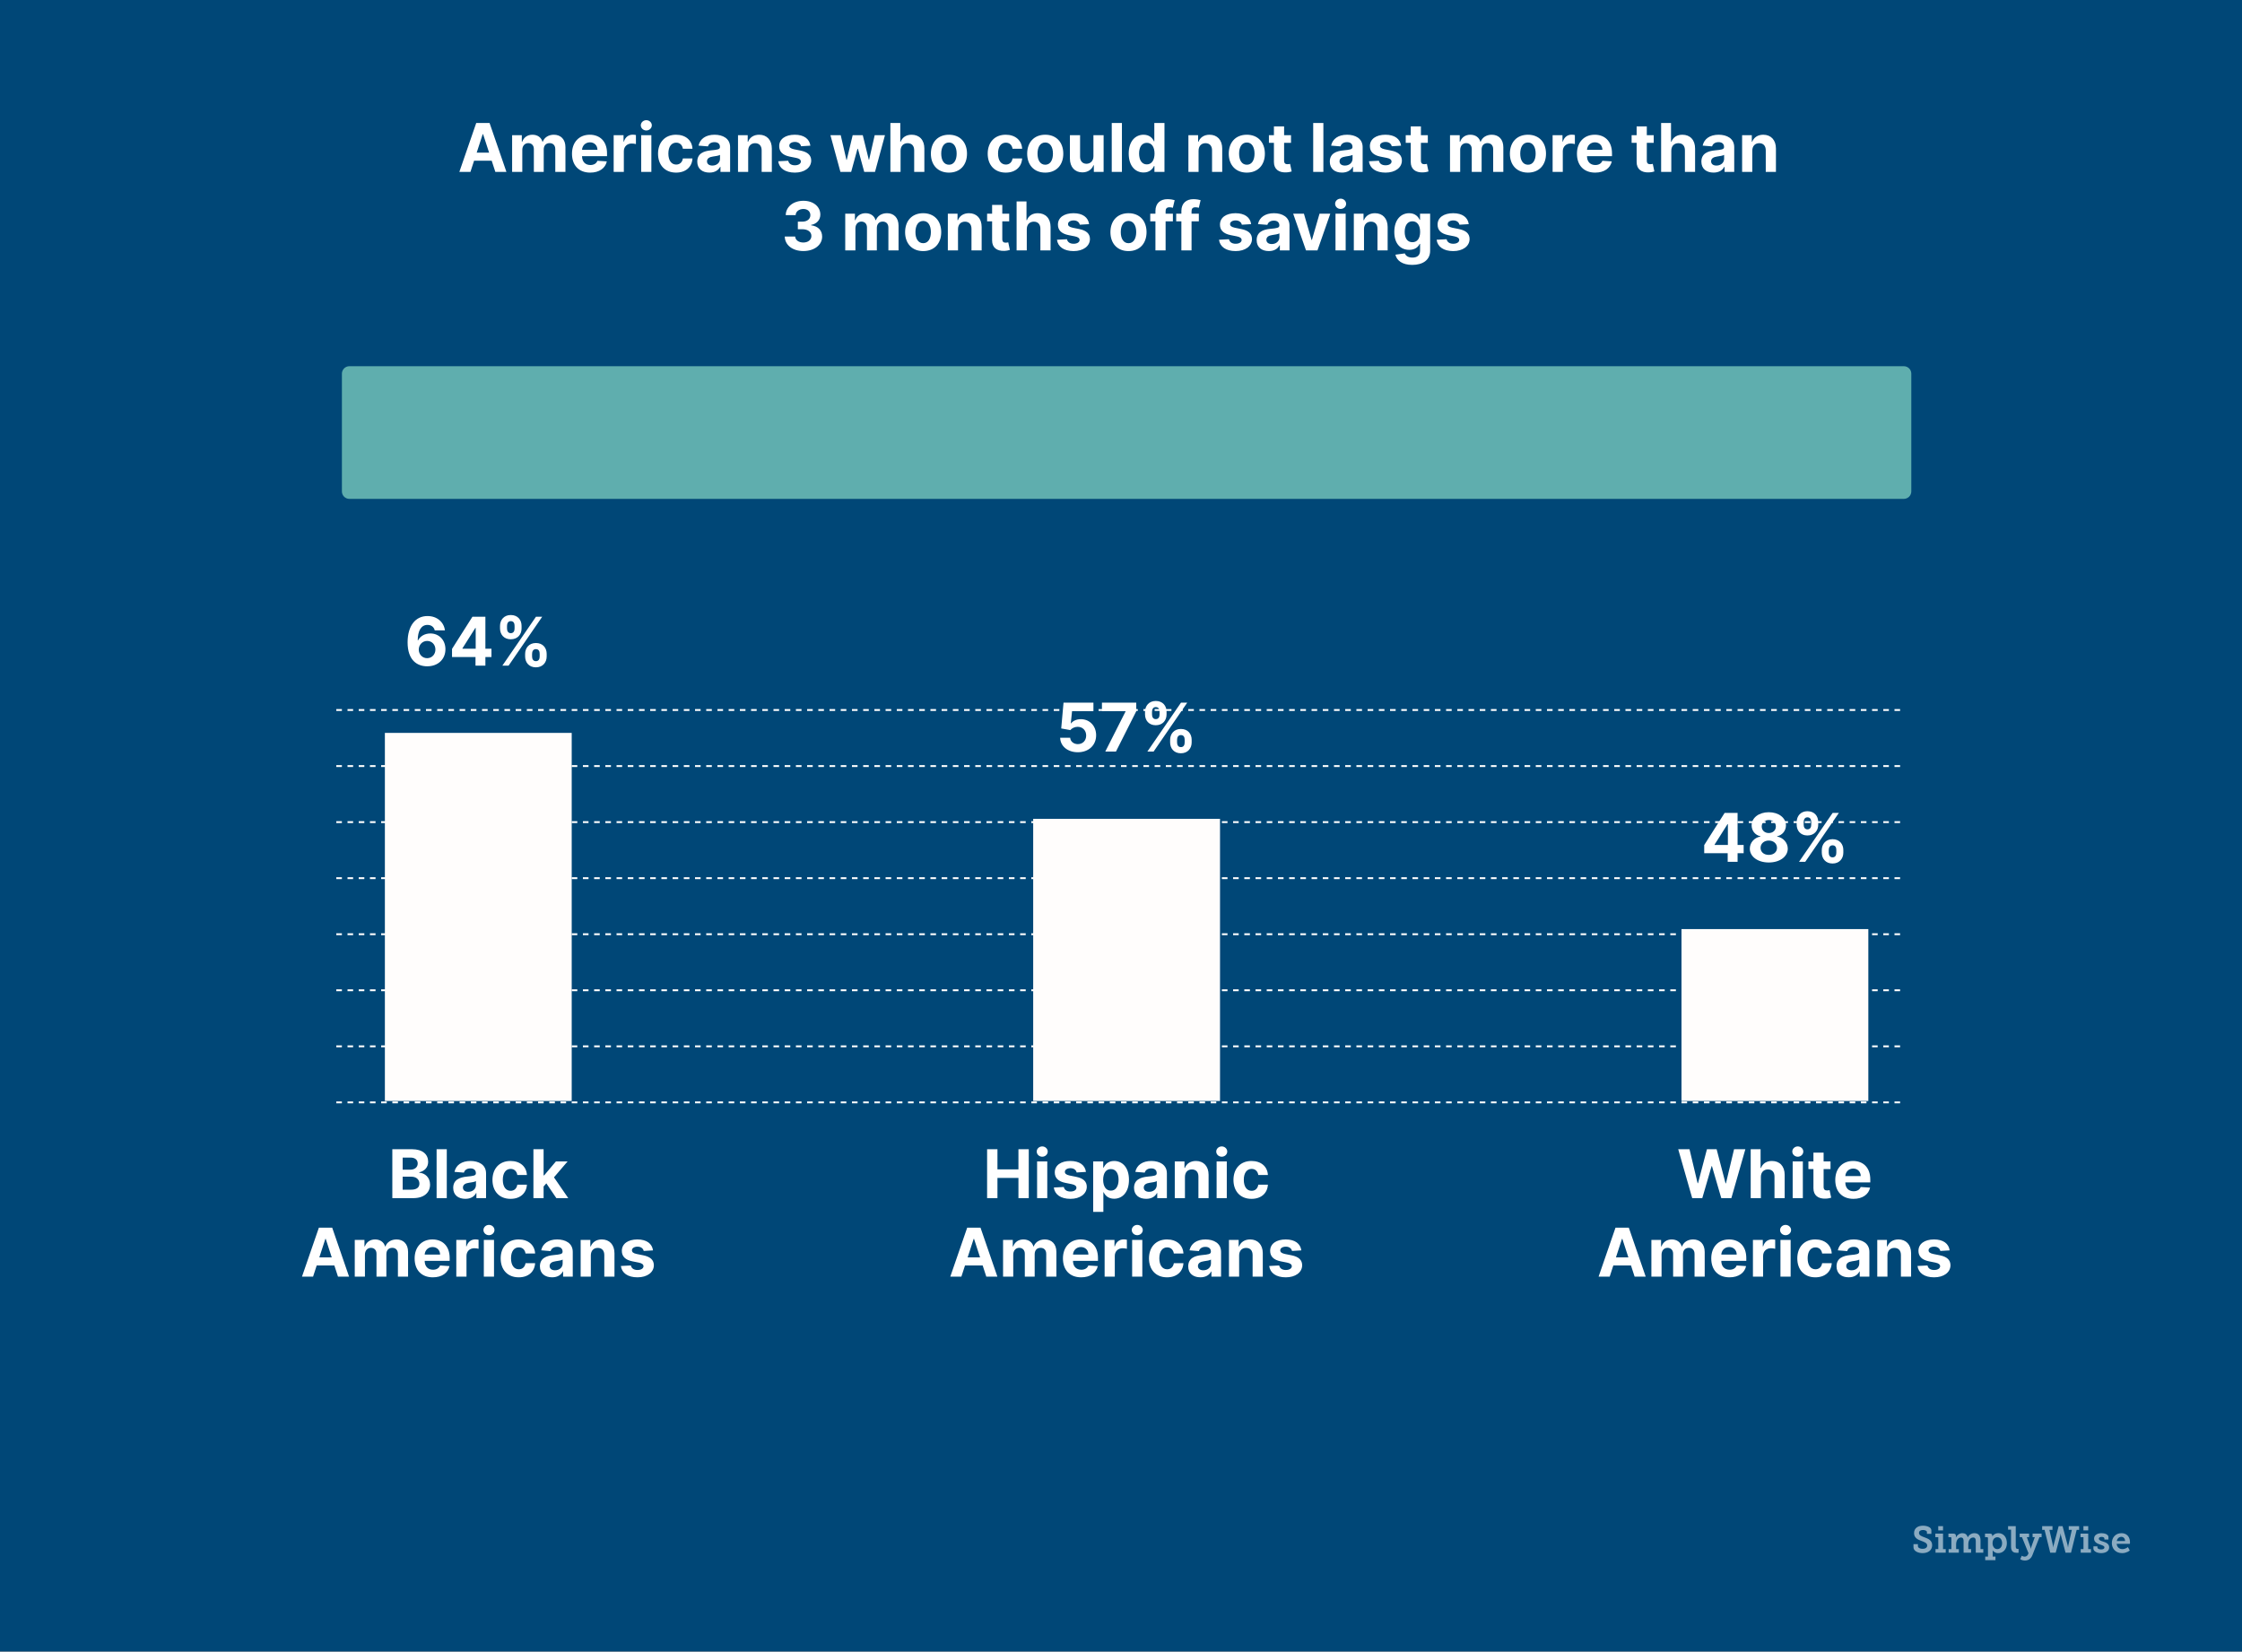 <svg width="1200" height="884" viewBox="0 0 1200 884" fill="none" xmlns="http://www.w3.org/2000/svg">
<rect x="0" y="0" width="1200" height="884" fill="#808080" stroke="none"/>
<rect width="1200" height="883.861" fill="#004777"/>
<path d="M180 380H1020" stroke="white" stroke-dasharray="3 3"/>
<path d="M180 410H1020" stroke="white" stroke-dasharray="3 3"/>
<path d="M180 440H1020" stroke="white" stroke-dasharray="3 3"/>
<path d="M180 470H1020" stroke="white" stroke-dasharray="3 3"/>
<path d="M180 500H1020" stroke="white" stroke-dasharray="3 3"/>
<path d="M180 530H1020" stroke="white" stroke-dasharray="3 3"/>
<path d="M180 560H1020" stroke="white" stroke-dasharray="3 3"/>
<path d="M180 590H1020" stroke="white" stroke-dasharray="3 3"/>
<path d="M183 200C183 197.791 184.791 196 187 196H1019C1021.21 196 1023 197.791 1023 200V263C1023 265.209 1021.21 267 1019 267H187C184.791 267 183 265.209 183 263V200Z" fill="#5FAEAE"/>
<path d="M251.792 92L253.735 86.03H263.183L265.126 92H271.058L262.032 65.818H254.899L245.86 92H251.792ZM255.142 81.709L258.363 71.801H258.568L261.789 81.709H255.142ZM274.107 92H279.553V80.213C279.553 78.04 280.934 76.595 282.749 76.595C284.539 76.595 285.74 77.822 285.74 79.753V92H291.02V80.008C291.02 77.976 292.184 76.595 294.165 76.595C295.904 76.595 297.208 77.682 297.208 79.868V92H302.641V78.794C302.641 74.537 300.11 72.108 296.453 72.108C293.577 72.108 291.34 73.578 290.534 75.828H290.33C289.703 73.553 287.696 72.108 284.999 72.108C282.353 72.108 280.346 73.514 279.527 75.828H279.297V72.364H274.107V92ZM315.892 92.383C320.75 92.383 324.022 90.019 324.789 86.375L319.752 86.043C319.203 87.538 317.797 88.318 315.981 88.318C313.258 88.318 311.532 86.516 311.532 83.588V83.575H324.904V82.079C324.904 75.406 320.865 72.108 315.674 72.108C309.896 72.108 306.15 76.212 306.15 82.271C306.15 88.497 309.845 92.383 315.892 92.383ZM311.532 80.2C311.647 77.963 313.348 76.173 315.764 76.173C318.129 76.173 319.765 77.861 319.778 80.2H311.532ZM328.458 92H333.904V80.891C333.904 78.474 335.669 76.812 338.072 76.812C338.826 76.812 339.862 76.94 340.373 77.106V72.274C339.887 72.159 339.21 72.082 338.66 72.082C336.461 72.082 334.659 73.361 333.943 75.79H333.738V72.364H328.458V92ZM343.189 92H348.635V72.364H343.189V92ZM345.925 69.832C347.548 69.832 348.878 68.592 348.878 67.071C348.878 65.562 347.548 64.322 345.925 64.322C344.314 64.322 342.984 65.562 342.984 67.071C342.984 68.592 344.314 69.832 345.925 69.832ZM361.87 92.383C367.098 92.383 370.384 89.315 370.64 84.803H365.5C365.181 86.899 363.8 88.075 361.934 88.075C359.39 88.075 357.74 85.94 357.74 82.182C357.74 78.474 359.402 76.352 361.934 76.352C363.928 76.352 365.206 77.669 365.5 79.625H370.64C370.409 75.087 366.971 72.108 361.844 72.108C355.887 72.108 352.205 76.237 352.205 82.258C352.205 88.229 355.823 92.383 361.87 92.383ZM379.726 92.371C382.628 92.371 384.507 91.105 385.466 89.277H385.619V92H390.784V78.756C390.784 74.077 386.821 72.108 382.449 72.108C377.744 72.108 374.651 74.358 373.896 77.938L378.933 78.347C379.304 77.043 380.467 76.084 382.423 76.084C384.277 76.084 385.338 77.017 385.338 78.628V78.704C385.338 79.97 383.996 80.136 380.582 80.469C376.696 80.827 373.206 82.131 373.206 86.516C373.206 90.402 375.98 92.371 379.726 92.371ZM381.286 88.612C379.611 88.612 378.409 87.832 378.409 86.337C378.409 84.803 379.675 84.048 381.592 83.78C382.781 83.614 384.724 83.332 385.376 82.898V84.981C385.376 87.04 383.676 88.612 381.286 88.612ZM400.455 80.648C400.468 78.117 401.977 76.633 404.175 76.633C406.362 76.633 407.678 78.065 407.665 80.469V92H413.112V79.497C413.112 74.921 410.427 72.108 406.336 72.108C403.421 72.108 401.312 73.54 400.43 75.828H400.2V72.364H395.009V92H400.455V80.648ZM433.742 77.963C433.256 74.345 430.341 72.108 425.381 72.108C420.357 72.108 417.046 74.435 417.059 78.219C417.046 81.159 418.9 83.064 422.735 83.831L426.135 84.508C427.848 84.854 428.628 85.48 428.654 86.465C428.628 87.628 427.363 88.459 425.458 88.459C423.515 88.459 422.223 87.628 421.891 86.03L416.534 86.311C417.046 90.07 420.242 92.383 425.445 92.383C430.533 92.383 434.176 89.788 434.189 85.915C434.176 83.077 432.323 81.376 428.513 80.597L424.959 79.881C423.131 79.484 422.453 78.858 422.466 77.912C422.453 76.736 423.783 75.969 425.471 75.969C427.363 75.969 428.488 77.004 428.756 78.27L433.742 77.963ZM449.824 92H455.577L458.952 79.651H459.195L462.57 92H468.336L473.667 72.364H468.169L465.178 85.48H465.012L461.79 72.364H456.382L453.212 85.557H453.033L449.99 72.364H444.48L449.824 92ZM482.018 80.648C482.031 78.117 483.577 76.633 485.802 76.633C488.013 76.633 489.317 78.053 489.305 80.469V92H494.751V79.497C494.763 74.895 492.053 72.108 487.962 72.108C484.984 72.108 482.989 73.514 482.094 75.828H481.864V65.818H476.572V92H482.018V80.648ZM507.909 92.383C513.866 92.383 517.574 88.305 517.574 82.258C517.574 76.173 513.866 72.108 507.909 72.108C501.951 72.108 498.244 76.173 498.244 82.258C498.244 88.305 501.951 92.383 507.909 92.383ZM507.934 88.165C505.186 88.165 503.779 85.646 503.779 82.22C503.779 78.794 505.186 76.263 507.934 76.263C510.632 76.263 512.038 78.794 512.038 82.22C512.038 85.646 510.632 88.165 507.934 88.165ZM538.319 92.383C543.548 92.383 546.833 89.315 547.089 84.803H541.95C541.63 86.899 540.249 88.075 538.383 88.075C535.839 88.075 534.19 85.94 534.19 82.182C534.19 78.474 535.852 76.352 538.383 76.352C540.377 76.352 541.656 77.669 541.95 79.625H547.089C546.859 75.087 543.42 72.108 538.293 72.108C532.336 72.108 528.654 76.237 528.654 82.258C528.654 88.229 532.272 92.383 538.319 92.383ZM559.448 92.383C565.405 92.383 569.113 88.305 569.113 82.258C569.113 76.173 565.405 72.108 559.448 72.108C553.49 72.108 549.783 76.173 549.783 82.258C549.783 88.305 553.49 92.383 559.448 92.383ZM559.473 88.165C556.725 88.165 555.319 85.646 555.319 82.22C555.319 78.794 556.725 76.263 559.473 76.263C562.171 76.263 563.577 78.794 563.577 82.22C563.577 85.646 562.171 88.165 559.473 88.165ZM585.246 83.639C585.259 86.273 583.456 87.653 581.5 87.653C579.442 87.653 578.113 86.209 578.1 83.895V72.364H572.654V84.867C572.667 89.456 575.351 92.256 579.301 92.256C582.255 92.256 584.377 90.734 585.259 88.433H585.463V92H590.692V72.364H585.246V83.639ZM600.494 65.818H595.048V92H600.494V65.818ZM612.093 92.32C615.263 92.32 616.912 90.492 617.667 88.855H617.897V92H623.266V65.818H617.833V75.662H617.667C616.938 74.064 615.365 72.108 612.08 72.108C607.772 72.108 604.128 75.457 604.128 82.207C604.128 88.778 607.618 92.32 612.093 92.32ZM613.819 87.986C611.147 87.986 609.689 85.608 609.689 82.182C609.689 78.781 611.121 76.442 613.819 76.442C616.465 76.442 617.948 78.679 617.948 82.182C617.948 85.685 616.439 87.986 613.819 87.986ZM641.522 80.648C641.534 78.117 643.043 76.633 645.242 76.633C647.428 76.633 648.745 78.065 648.732 80.469V92H654.178V79.497C654.178 74.921 651.493 72.108 647.402 72.108C644.488 72.108 642.378 73.54 641.496 75.828H641.266V72.364H636.076V92H641.522V80.648ZM667.342 92.383C673.3 92.383 677.007 88.305 677.007 82.258C677.007 76.173 673.3 72.108 667.342 72.108C661.385 72.108 657.678 76.173 657.678 82.258C657.678 88.305 661.385 92.383 667.342 92.383ZM667.368 88.165C664.619 88.165 663.213 85.646 663.213 82.22C663.213 78.794 664.619 76.263 667.368 76.263C670.065 76.263 671.472 78.794 671.472 82.22C671.472 85.646 670.065 88.165 667.368 88.165ZM690.993 72.364H687.298V67.659H681.852V72.364H679.168V76.454H681.852V86.682C681.827 90.53 684.447 92.435 688.398 92.269C689.804 92.217 690.801 91.936 691.351 91.757L690.494 87.704C690.226 87.756 689.651 87.883 689.139 87.883C688.053 87.883 687.298 87.474 687.298 85.966V76.454H690.993V72.364ZM708.319 65.818H702.873V92H708.319V65.818ZM718.281 92.371C721.183 92.371 723.062 91.105 724.021 89.277H724.174V92H729.339V78.756C729.339 74.077 725.376 72.108 721.004 72.108C716.299 72.108 713.205 74.358 712.451 77.938L717.488 78.347C717.859 77.043 719.022 76.084 720.978 76.084C722.832 76.084 723.893 77.017 723.893 78.628V78.704C723.893 79.97 722.55 80.136 719.137 80.469C715.251 80.827 711.761 82.131 711.761 86.516C711.761 90.402 714.535 92.371 718.281 92.371ZM719.84 88.612C718.165 88.612 716.964 87.832 716.964 86.337C716.964 84.803 718.229 84.048 720.147 83.78C721.336 83.614 723.279 83.332 723.931 82.898V84.981C723.931 87.04 722.231 88.612 719.84 88.612ZM749.902 77.963C749.416 74.345 746.501 72.108 741.541 72.108C736.517 72.108 733.206 74.435 733.219 78.219C733.206 81.159 735.06 83.064 738.895 83.831L742.295 84.508C744.009 84.854 744.788 85.48 744.814 86.465C744.788 87.628 743.523 88.459 741.618 88.459C739.675 88.459 738.384 87.628 738.051 86.03L732.695 86.311C733.206 90.07 736.402 92.383 741.605 92.383C746.693 92.383 750.337 89.788 750.349 85.915C750.337 83.077 748.483 81.376 744.673 80.597L741.119 79.881C739.291 79.484 738.614 78.858 738.626 77.912C738.614 76.736 739.943 75.969 741.631 75.969C743.523 75.969 744.648 77.004 744.916 78.27L749.902 77.963ZM764.223 72.364H760.529V67.659H755.083V72.364H752.398V76.454H755.083V86.682C755.057 90.53 757.678 92.435 761.628 92.269C763.034 92.217 764.032 91.936 764.581 91.757L763.725 87.704C763.456 87.756 762.881 87.883 762.37 87.883C761.283 87.883 760.529 87.474 760.529 85.966V76.454H764.223V72.364ZM776.103 92H781.549V80.213C781.549 78.04 782.93 76.595 784.745 76.595C786.535 76.595 787.737 77.822 787.737 79.753V92H793.016V80.008C793.016 77.976 794.18 76.595 796.161 76.595C797.9 76.595 799.204 77.682 799.204 79.868V92H804.637V78.794C804.637 74.537 802.106 72.108 798.45 72.108C795.573 72.108 793.336 73.578 792.531 75.828H792.326C791.7 73.553 789.692 72.108 786.995 72.108C784.349 72.108 782.342 73.514 781.523 75.828H781.293V72.364H776.103V92ZM817.811 92.383C823.768 92.383 827.476 88.305 827.476 82.258C827.476 76.173 823.768 72.108 817.811 72.108C811.854 72.108 808.146 76.173 808.146 82.258C808.146 88.305 811.854 92.383 817.811 92.383ZM817.837 88.165C815.088 88.165 813.682 85.646 813.682 82.22C813.682 78.794 815.088 76.263 817.837 76.263C820.534 76.263 821.94 78.794 821.94 82.22C821.94 85.646 820.534 88.165 817.837 88.165ZM831.017 92H836.463V80.891C836.463 78.474 838.227 76.812 840.631 76.812C841.385 76.812 842.42 76.94 842.932 77.106V72.274C842.446 72.159 841.768 72.082 841.219 72.082C839.02 72.082 837.217 73.361 836.501 75.79H836.297V72.364H831.017V92ZM853.782 92.383C858.64 92.383 861.913 90.019 862.68 86.375L857.643 86.043C857.093 87.538 855.687 88.318 853.872 88.318C851.149 88.318 849.423 86.516 849.423 83.588V83.575H862.795V82.079C862.795 75.406 858.755 72.108 853.565 72.108C847.787 72.108 844.041 76.212 844.041 82.271C844.041 88.497 847.735 92.383 853.782 92.383ZM849.423 80.2C849.538 77.963 851.238 76.173 853.654 76.173C856.02 76.173 857.656 77.861 857.669 80.2H849.423ZM885.126 72.364H881.431V67.659H875.985V72.364H873.3V76.454H875.985V86.682C875.96 90.53 878.58 92.435 882.531 92.269C883.937 92.217 884.934 91.936 885.484 91.757L884.627 87.704C884.359 87.756 883.783 87.883 883.272 87.883C882.185 87.883 881.431 87.474 881.431 85.966V76.454H885.126V72.364ZM894.541 80.648C894.554 78.117 896.101 76.633 898.325 76.633C900.537 76.633 901.841 78.053 901.828 80.469V92H907.274V79.497C907.287 74.895 904.577 72.108 900.486 72.108C897.507 72.108 895.513 73.514 894.618 75.828H894.388V65.818H889.095V92H894.541V80.648ZM917.159 92.371C920.061 92.371 921.941 91.105 922.9 89.277H923.053V92H928.218V78.756C928.218 74.077 924.255 72.108 919.882 72.108C915.178 72.108 912.084 74.358 911.33 77.938L916.367 78.347C916.738 77.043 917.901 76.084 919.857 76.084C921.711 76.084 922.772 77.017 922.772 78.628V78.704C922.772 79.97 921.429 80.136 918.016 80.469C914.13 80.827 910.64 82.131 910.64 86.516C910.64 90.402 913.414 92.371 917.159 92.371ZM918.719 88.612C917.044 88.612 915.843 87.832 915.843 86.337C915.843 84.803 917.108 84.048 919.026 83.78C920.215 83.614 922.158 83.332 922.81 82.898V84.981C922.81 87.04 921.11 88.612 918.719 88.612ZM937.889 80.648C937.902 78.117 939.41 76.633 941.609 76.633C943.795 76.633 945.112 78.065 945.099 80.469V92H950.545V79.497C950.545 74.921 947.86 72.108 943.77 72.108C940.855 72.108 938.745 73.54 937.863 75.828H937.633V72.364H932.443V92H937.889V80.648ZM429.966 134.358C435.846 134.358 440.052 131.124 440.04 126.649C440.052 123.389 437.981 121.062 434.133 120.577V120.372C437.061 119.848 439.081 117.777 439.068 114.837C439.081 110.707 435.463 107.46 430.042 107.46C424.673 107.46 420.633 110.605 420.557 115.131H425.862C425.926 113.136 427.754 111.845 430.017 111.845C432.254 111.845 433.75 113.2 433.737 115.169C433.75 117.227 431.998 118.621 429.48 118.621H427.038V122.686H429.48C432.446 122.686 434.3 124.169 434.287 126.278C434.3 128.362 432.51 129.794 429.979 129.794C427.537 129.794 425.709 128.516 425.606 126.598H420.032C420.122 131.175 424.213 134.358 429.966 134.358ZM452.402 134H457.848V122.213C457.848 120.04 459.229 118.595 461.044 118.595C462.834 118.595 464.035 119.822 464.035 121.753V134H469.315V122.009C469.315 119.976 470.479 118.595 472.46 118.595C474.199 118.595 475.503 119.682 475.503 121.868V134H480.936V120.794C480.936 116.537 478.405 114.108 474.748 114.108C471.872 114.108 469.635 115.578 468.829 117.828H468.625C467.998 115.553 465.991 114.108 463.294 114.108C460.648 114.108 458.64 115.514 457.822 117.828H457.592V114.364H452.402V134ZM494.11 134.384C500.067 134.384 503.775 130.305 503.775 124.259C503.775 118.173 500.067 114.108 494.11 114.108C488.153 114.108 484.445 118.173 484.445 124.259C484.445 130.305 488.153 134.384 494.11 134.384ZM494.135 130.165C491.387 130.165 489.981 127.646 489.981 124.22C489.981 120.794 491.387 118.263 494.135 118.263C496.833 118.263 498.239 120.794 498.239 124.22C498.239 127.646 496.833 130.165 494.135 130.165ZM512.762 122.648C512.775 120.116 514.283 118.634 516.482 118.634C518.668 118.634 519.985 120.065 519.972 122.469V134H525.418V121.497C525.418 116.92 522.733 114.108 518.643 114.108C515.728 114.108 513.618 115.54 512.736 117.828H512.506V114.364H507.316V134H512.762V122.648ZM540.155 114.364H536.46V109.659H531.014V114.364H528.33V118.455H531.014V128.682C530.989 132.53 533.61 134.435 537.56 134.268C538.966 134.217 539.963 133.936 540.513 133.757L539.656 129.705C539.388 129.756 538.813 129.884 538.301 129.884C537.215 129.884 536.46 129.474 536.46 127.966V118.455H540.155V114.364ZM549.57 122.648C549.583 120.116 551.13 118.634 553.355 118.634C555.566 118.634 556.87 120.053 556.857 122.469V134H562.303V121.497C562.316 116.895 559.606 114.108 555.515 114.108C552.536 114.108 550.542 115.514 549.647 117.828H549.417V107.818H544.124V134H549.57V122.648ZM582.927 119.963C582.442 116.345 579.527 114.108 574.567 114.108C569.542 114.108 566.231 116.435 566.244 120.219C566.231 123.159 568.085 125.064 571.92 125.831L575.321 126.509C577.034 126.854 577.814 127.48 577.839 128.464C577.814 129.628 576.548 130.459 574.643 130.459C572.7 130.459 571.409 129.628 571.077 128.03L565.72 128.311C566.231 132.07 569.427 134.384 574.631 134.384C579.719 134.384 583.362 131.788 583.375 127.915C583.362 125.077 581.508 123.376 577.699 122.597L574.145 121.881C572.317 121.484 571.639 120.858 571.652 119.912C571.639 118.736 572.969 117.969 574.656 117.969C576.548 117.969 577.673 119.004 577.942 120.27L582.927 119.963ZM604.008 134.384C609.966 134.384 613.673 130.305 613.673 124.259C613.673 118.173 609.966 114.108 604.008 114.108C598.051 114.108 594.344 118.173 594.344 124.259C594.344 130.305 598.051 134.384 604.008 134.384ZM604.034 130.165C601.285 130.165 599.879 127.646 599.879 124.22C599.879 120.794 601.285 118.263 604.034 118.263C606.731 118.263 608.138 120.794 608.138 124.22C608.138 127.646 606.731 130.165 604.034 130.165ZM627.774 114.364H623.875V113.047C623.875 111.717 624.412 110.938 626.01 110.938C626.662 110.938 627.327 111.078 627.761 111.219L628.72 107.128C628.042 106.923 626.547 106.591 624.872 106.591C621.177 106.591 618.429 108.675 618.429 112.945V114.364H615.655V118.455H618.429V134H623.875V118.455H627.774V114.364ZM641.661 114.364H637.762V113.047C637.762 111.717 638.298 110.938 639.896 110.938C640.548 110.938 641.213 111.078 641.648 111.219L642.607 107.128C641.929 106.923 640.433 106.591 638.759 106.591C635.064 106.591 632.316 108.675 632.316 112.945V114.364H629.541V118.455H632.316V134H637.762V118.455H641.661V114.364ZM669.658 119.963C669.172 116.345 666.257 114.108 661.297 114.108C656.273 114.108 652.962 116.435 652.975 120.219C652.962 123.159 654.816 125.064 658.651 125.831L662.051 126.509C663.764 126.854 664.544 127.48 664.57 128.464C664.544 129.628 663.279 130.459 661.374 130.459C659.431 130.459 658.139 129.628 657.807 128.03L652.45 128.311C652.962 132.07 656.158 134.384 661.361 134.384C666.449 134.384 670.093 131.788 670.105 127.915C670.093 125.077 668.239 123.376 664.429 122.597L660.875 121.881C659.047 121.484 658.369 120.858 658.382 119.912C658.369 118.736 659.699 117.969 661.387 117.969C663.279 117.969 664.404 119.004 664.672 120.27L669.658 119.963ZM679.134 134.371C682.036 134.371 683.915 133.105 684.874 131.277H685.028V134H690.192V120.756C690.192 116.077 686.229 114.108 681.857 114.108C677.153 114.108 674.059 116.358 673.305 119.938L678.341 120.347C678.712 119.043 679.876 118.084 681.831 118.084C683.685 118.084 684.746 119.017 684.746 120.628V120.705C684.746 121.97 683.404 122.136 679.991 122.469C676.104 122.827 672.614 124.131 672.614 128.516C672.614 132.402 675.388 134.371 679.134 134.371ZM680.694 130.612C679.019 130.612 677.817 129.832 677.817 128.337C677.817 126.803 679.083 126.048 681.001 125.78C682.189 125.614 684.133 125.332 684.785 124.898V126.982C684.785 129.04 683.084 130.612 680.694 130.612ZM712.021 114.364H706.256L702.19 128.413H701.986L697.907 114.364H692.155L699.02 134H705.156L712.021 114.364ZM714.808 134H720.254V114.364H714.808V134ZM717.544 111.832C719.167 111.832 720.497 110.592 720.497 109.071C720.497 107.562 719.167 106.322 717.544 106.322C715.933 106.322 714.604 107.562 714.604 109.071C714.604 110.592 715.933 111.832 717.544 111.832ZM730.063 122.648C730.075 120.116 731.584 118.634 733.783 118.634C735.969 118.634 737.286 120.065 737.273 122.469V134H742.719V121.497C742.719 116.92 740.034 114.108 735.943 114.108C733.029 114.108 730.919 115.54 730.037 117.828H729.807V114.364H724.617V134H730.063V122.648ZM755.858 141.773C761.47 141.773 765.459 139.216 765.459 134.192V114.364H760.051V117.662H759.846C759.118 116.064 757.52 114.108 754.234 114.108C749.926 114.108 746.282 117.457 746.282 124.143C746.282 130.676 749.824 133.719 754.247 133.719C757.379 133.719 759.131 132.146 759.846 130.523H760.077V134.115C760.077 136.812 758.351 137.861 755.986 137.861C753.582 137.861 752.368 136.812 751.92 135.624L746.883 136.301C747.535 139.395 750.565 141.773 755.858 141.773ZM755.973 129.628C753.301 129.628 751.844 127.506 751.844 124.118C751.844 120.781 753.275 118.442 755.973 118.442C758.619 118.442 760.102 120.679 760.102 124.118C760.102 127.582 758.594 129.628 755.973 129.628ZM786.131 119.963C785.645 116.345 782.73 114.108 777.77 114.108C772.746 114.108 769.434 116.435 769.447 120.219C769.434 123.159 771.288 125.064 775.123 125.831L778.524 126.509C780.237 126.854 781.017 127.48 781.042 128.464C781.017 129.628 779.751 130.459 777.846 130.459C775.903 130.459 774.612 129.628 774.28 128.03L768.923 128.311C769.434 132.07 772.631 134.384 777.834 134.384C782.922 134.384 786.565 131.788 786.578 127.915C786.565 125.077 784.711 123.376 780.902 122.597L777.348 121.881C775.52 121.484 774.842 120.858 774.855 119.912C774.842 118.736 776.172 117.969 777.859 117.969C779.751 117.969 780.876 119.004 781.145 120.27L786.131 119.963Z" fill="white"/>
<path d="M228.62 356.608C234.449 356.634 238.425 352.811 238.412 347.48C238.425 342.571 234.999 339.03 230.358 339.03C227.482 339.03 224.938 340.411 223.762 342.724H223.583C223.608 337.624 225.398 334.453 228.811 334.453C230.819 334.453 232.263 335.553 232.685 337.381H238.144C237.62 333.072 234.04 329.71 228.811 329.71C222.343 329.71 218.188 334.952 218.162 343.747C218.15 353.335 223.238 356.582 228.62 356.608ZM228.594 352.261C226.037 352.261 224.145 350.203 224.145 347.646C224.158 345.102 226.088 343.031 228.632 343.031C231.189 343.031 233.056 345.038 233.043 347.634C233.056 350.254 231.151 352.261 228.594 352.261ZM241.941 351.648H254.507V356.25H259.8V351.648H263.047V347.212H259.8V330.068H252.871L241.941 347.288V351.648ZM254.61 347.212H247.515V347.007L254.405 336.102H254.61V347.212ZM281.066 351.341C281.079 354.486 283.086 357.158 286.832 357.158C290.539 357.158 292.61 354.486 292.598 351.341V349.96C292.61 346.79 290.591 344.143 286.832 344.143C283.137 344.143 281.079 346.815 281.066 349.96V351.341ZM267.63 336.358C267.643 339.503 269.65 342.149 273.383 342.149C277.103 342.149 279.174 339.528 279.162 336.358V334.977C279.174 331.807 277.154 329.161 273.383 329.161C269.727 329.161 267.643 331.807 267.63 334.977V336.358ZM268.883 356.25H272.22L290.22 330.068H286.883L268.883 356.25ZM284.787 349.96C284.799 348.707 285.298 347.416 286.832 347.416C288.443 347.416 288.865 348.707 288.852 349.96V351.341C288.865 352.594 288.392 353.859 286.832 353.859C285.272 353.859 284.799 352.555 284.787 351.341V349.96ZM271.376 334.977C271.389 333.763 271.862 332.433 273.383 332.433C274.994 332.433 275.429 333.724 275.416 334.977V336.358C275.429 337.611 274.943 338.876 273.383 338.876C271.875 338.876 271.389 337.611 271.376 336.358V334.977Z" fill="white"/>
<rect x="206" y="392.25" width="100" height="197" fill="#FFFDFC"/>
<path d="M209.988 641.25H221.175C227.055 641.25 230.187 638.182 230.187 634.014C230.187 630.141 227.413 627.801 224.434 627.661V627.405C227.157 626.791 229.165 624.861 229.165 621.78C229.165 617.855 226.25 615.068 220.471 615.068H209.988V641.25ZM215.524 636.724V629.77H220.165C222.824 629.77 224.473 631.304 224.473 633.464C224.473 635.433 223.131 636.724 220.037 636.724H215.524ZM215.524 626.024V619.543H219.73C222.184 619.543 223.578 620.808 223.578 622.7C223.578 624.771 221.89 626.024 219.628 626.024H215.524ZM239.133 615.068H233.687V641.25H239.133V615.068ZM249.095 641.621C251.997 641.621 253.876 640.355 254.835 638.527H254.988V641.25H260.153V628.006C260.153 623.327 256.19 621.358 251.818 621.358C247.113 621.358 244.02 623.608 243.265 627.188L248.302 627.597C248.673 626.293 249.836 625.334 251.792 625.334C253.646 625.334 254.707 626.267 254.707 627.878V627.955C254.707 629.22 253.365 629.386 249.952 629.719C246.065 630.077 242.575 631.381 242.575 635.766C242.575 639.652 245.349 641.621 249.095 641.621ZM250.655 637.862C248.98 637.862 247.778 637.082 247.778 635.587C247.778 634.053 249.044 633.298 250.961 633.03C252.15 632.864 254.094 632.582 254.746 632.148V634.232C254.746 636.29 253.045 637.862 250.655 637.862ZM273.251 641.634C278.479 641.634 281.765 638.565 282.02 634.053H276.881C276.562 636.149 275.181 637.325 273.314 637.325C270.77 637.325 269.121 635.19 269.121 631.432C269.121 627.724 270.783 625.602 273.314 625.602C275.309 625.602 276.587 626.919 276.881 628.875H282.02C281.79 624.337 278.351 621.358 273.225 621.358C267.268 621.358 263.586 625.487 263.586 631.509C263.586 637.479 267.204 641.634 273.251 641.634ZM285.507 641.25H290.953V635.011L292.423 633.337L297.78 641.25H304.159L296.502 630.115L303.789 621.614H297.537L291.247 629.067H290.953V615.068H285.507V641.25ZM167.568 683.25L169.511 677.28H178.958L180.901 683.25H186.833L177.808 657.068H170.674L161.636 683.25H167.568ZM170.917 672.959L174.139 663.051H174.343L177.565 672.959H170.917ZM189.882 683.25H195.328V671.463C195.328 669.29 196.709 667.845 198.524 667.845C200.314 667.845 201.516 669.072 201.516 671.003V683.25H206.796V671.259C206.796 669.226 207.959 667.845 209.941 667.845C211.679 667.845 212.983 668.932 212.983 671.118V683.25H218.416V670.044C218.416 665.787 215.885 663.358 212.229 663.358C209.352 663.358 207.115 664.828 206.31 667.078H206.105C205.479 664.803 203.472 663.358 200.774 663.358C198.128 663.358 196.121 664.764 195.303 667.078H195.073V663.614H189.882V683.25ZM231.667 683.634C236.525 683.634 239.798 681.268 240.565 677.625L235.528 677.293C234.978 678.788 233.572 679.568 231.757 679.568C229.034 679.568 227.308 677.766 227.308 674.838V674.825H240.68V673.33C240.68 666.656 236.64 663.358 231.45 663.358C225.671 663.358 221.926 667.462 221.926 673.521C221.926 679.747 225.62 683.634 231.667 683.634ZM227.308 671.45C227.423 669.213 229.123 667.423 231.539 667.423C233.904 667.423 235.541 669.111 235.553 671.45H227.308ZM244.234 683.25H249.68V672.141C249.68 669.724 251.444 668.062 253.847 668.062C254.602 668.062 255.637 668.19 256.149 668.357V663.524C255.663 663.409 254.985 663.332 254.436 663.332C252.237 663.332 250.434 664.611 249.718 667.04H249.514V663.614H244.234V683.25ZM258.964 683.25H264.41V663.614H258.964V683.25ZM261.7 661.082C263.324 661.082 264.653 659.842 264.653 658.321C264.653 656.812 263.324 655.572 261.7 655.572C260.089 655.572 258.76 656.812 258.76 658.321C258.76 659.842 260.089 661.082 261.7 661.082ZM277.645 683.634C282.874 683.634 286.159 680.565 286.415 676.053H281.276C280.956 678.149 279.575 679.325 277.709 679.325C275.165 679.325 273.516 677.19 273.516 673.432C273.516 669.724 275.178 667.602 277.709 667.602C279.703 667.602 280.982 668.919 281.276 670.875H286.415C286.185 666.337 282.746 663.358 277.619 663.358C271.662 663.358 267.98 667.487 267.98 673.509C267.98 679.479 271.598 683.634 277.645 683.634ZM295.501 683.621C298.403 683.621 300.282 682.355 301.241 680.527H301.395V683.25H306.559V670.006C306.559 665.327 302.596 663.358 298.224 663.358C293.52 663.358 290.426 665.608 289.672 669.188L294.709 669.597C295.079 668.293 296.243 667.334 298.199 667.334C300.052 667.334 301.113 668.267 301.113 669.878V669.955C301.113 671.22 299.771 671.386 296.358 671.719C292.471 672.077 288.981 673.381 288.981 677.766C288.981 681.652 291.756 683.621 295.501 683.621ZM297.061 679.862C295.386 679.862 294.184 679.082 294.184 677.587C294.184 676.053 295.45 675.298 297.368 675.03C298.557 674.864 300.5 674.582 301.152 674.148V676.232C301.152 678.29 299.452 679.862 297.061 679.862ZM316.231 671.898C316.243 669.366 317.752 667.884 319.951 667.884C322.137 667.884 323.454 669.315 323.441 671.719V683.25H328.887V670.747C328.887 666.17 326.202 663.358 322.111 663.358C319.197 663.358 317.087 664.79 316.205 667.078H315.975V663.614H310.785V683.25H316.231V671.898ZM349.517 669.213C349.031 665.595 346.117 663.358 341.156 663.358C336.132 663.358 332.821 665.685 332.834 669.469C332.821 672.409 334.675 674.314 338.51 675.081L341.911 675.759C343.624 676.104 344.404 676.73 344.429 677.714C344.404 678.878 343.138 679.709 341.233 679.709C339.29 679.709 337.999 678.878 337.666 677.28L332.31 677.561C332.821 681.32 336.017 683.634 341.22 683.634C346.308 683.634 349.952 681.038 349.965 677.165C349.952 674.327 348.098 672.626 344.289 671.847L340.735 671.131C338.906 670.734 338.229 670.108 338.242 669.162C338.229 667.986 339.558 667.219 341.246 667.219C343.138 667.219 344.263 668.254 344.531 669.52L349.517 669.213Z" fill="white"/>
<path d="M576.909 402.608C582.739 402.608 586.702 398.811 586.689 393.518C586.702 388.507 583.199 384.902 578.482 384.902C576.181 384.902 574.199 385.861 573.279 387.152H573.125L573.803 380.594H585.244V376.068H569.239L567.999 389.875L572.921 390.757C573.726 389.67 575.286 388.993 576.833 388.993C579.466 389.006 581.358 390.911 581.358 393.659C581.358 396.382 579.504 398.261 576.909 398.261C574.71 398.261 572.933 396.881 572.806 394.848H567.436C567.539 399.374 571.489 402.608 576.909 402.608ZM591.585 402.25H597.3L608.166 380.658V376.068H589.796V380.594H602.439V380.773L591.585 402.25ZM626.291 397.341C626.304 400.486 628.311 403.158 632.057 403.158C635.764 403.158 637.835 400.486 637.822 397.341V395.96C637.835 392.79 635.815 390.143 632.057 390.143C628.362 390.143 626.304 392.815 626.291 395.96V397.341ZM612.855 382.358C612.868 385.503 614.875 388.149 618.608 388.149C622.328 388.149 624.399 385.528 624.386 382.358V380.977C624.399 377.807 622.379 375.161 618.608 375.161C614.952 375.161 612.868 377.807 612.855 380.977V382.358ZM614.108 402.25H617.444L635.444 376.068H632.108L614.108 402.25ZM630.011 395.96C630.024 394.707 630.523 393.416 632.057 393.416C633.667 393.416 634.089 394.707 634.077 395.96V397.341C634.089 398.594 633.616 399.859 632.057 399.859C630.497 399.859 630.024 398.555 630.011 397.341V395.96ZM616.601 380.977C616.613 379.763 617.086 378.433 618.608 378.433C620.219 378.433 620.653 379.724 620.64 380.977V382.358C620.653 383.611 620.167 384.876 618.608 384.876C617.099 384.876 616.613 383.611 616.601 382.358V380.977Z" fill="white"/>
<rect x="553" y="438.25" width="100" height="151" fill="#FFFDFC"/>
<path d="M528.336 641.25H533.872V630.435H545.109V641.25H550.632V615.068H545.109V625.871H533.872V615.068H528.336V641.25ZM555.093 641.25H560.539V621.614H555.093V641.25ZM557.829 619.082C559.453 619.082 560.782 617.842 560.782 616.321C560.782 614.812 559.453 613.572 557.829 613.572C556.218 613.572 554.889 614.812 554.889 616.321C554.889 617.842 556.218 619.082 557.829 619.082ZM581.24 627.213C580.754 623.595 577.839 621.358 572.879 621.358C567.855 621.358 564.544 623.685 564.557 627.469C564.544 630.409 566.398 632.314 570.233 633.081L573.633 633.759C575.346 634.104 576.126 634.73 576.152 635.714C576.126 636.878 574.861 637.709 572.956 637.709C571.013 637.709 569.721 636.878 569.389 635.28L564.032 635.561C564.544 639.32 567.74 641.634 572.943 641.634C578.031 641.634 581.675 639.038 581.687 635.165C581.675 632.327 579.821 630.626 576.011 629.847L572.457 629.131C570.629 628.734 569.952 628.108 569.964 627.162C569.952 625.986 571.281 625.219 572.969 625.219C574.861 625.219 575.986 626.254 576.254 627.52L581.24 627.213ZM585.117 648.614H590.563V638.105H590.729C591.483 639.741 593.132 641.57 596.303 641.57C600.777 641.57 604.267 638.028 604.267 631.457C604.267 624.707 600.624 621.358 596.316 621.358C593.03 621.358 591.458 623.314 590.729 624.912H590.486V621.614H585.117V648.614ZM590.448 631.432C590.448 627.929 591.931 625.692 594.577 625.692C597.274 625.692 598.706 628.031 598.706 631.432C598.706 634.858 597.249 637.236 594.577 637.236C591.956 637.236 590.448 634.935 590.448 631.432ZM613.497 641.621C616.399 641.621 618.279 640.355 619.237 638.527H619.391V641.25H624.556V628.006C624.556 623.327 620.593 621.358 616.22 621.358C611.516 621.358 608.422 623.608 607.668 627.188L612.705 627.597C613.075 626.293 614.239 625.334 616.195 625.334C618.048 625.334 619.11 626.267 619.11 627.878V627.955C619.11 629.22 617.767 629.386 614.354 629.719C610.468 630.077 606.977 631.381 606.977 635.766C606.977 639.652 609.752 641.621 613.497 641.621ZM615.057 637.862C613.382 637.862 612.181 637.082 612.181 635.587C612.181 634.053 613.446 633.298 615.364 633.03C616.553 632.864 618.496 632.582 619.148 632.148V634.232C619.148 636.29 617.448 637.862 615.057 637.862ZM634.227 629.898C634.24 627.366 635.748 625.884 637.947 625.884C640.133 625.884 641.45 627.315 641.437 629.719V641.25H646.883V628.747C646.883 624.17 644.198 621.358 640.107 621.358C637.193 621.358 635.083 622.79 634.201 625.078H633.971V621.614H628.781V641.25H634.227V629.898ZM651.175 641.25H656.621V621.614H651.175V641.25ZM653.911 619.082C655.535 619.082 656.864 617.842 656.864 616.321C656.864 614.812 655.535 613.572 653.911 613.572C652.3 613.572 650.971 614.812 650.971 616.321C650.971 617.842 652.3 619.082 653.911 619.082ZM669.856 641.634C675.085 641.634 678.37 638.565 678.626 634.053H673.487C673.167 636.149 671.786 637.325 669.92 637.325C667.376 637.325 665.727 635.19 665.727 631.432C665.727 627.724 667.389 625.602 669.92 625.602C671.914 625.602 673.193 626.919 673.487 628.875H678.626C678.396 624.337 674.957 621.358 669.83 621.358C663.873 621.358 660.191 625.487 660.191 631.509C660.191 637.479 663.809 641.634 669.856 641.634ZM514.568 683.25L516.511 677.28H525.958L527.901 683.25H533.833L524.808 657.068H517.674L508.636 683.25H514.568ZM517.917 672.959L521.139 663.051H521.343L524.565 672.959H517.917ZM536.882 683.25H542.328V671.463C542.328 669.29 543.709 667.845 545.524 667.845C547.314 667.845 548.516 669.072 548.516 671.003V683.25H553.796V671.259C553.796 669.226 554.959 667.845 556.941 667.845C558.679 667.845 559.983 668.932 559.983 671.118V683.25H565.416V670.044C565.416 665.787 562.885 663.358 559.229 663.358C556.352 663.358 554.115 664.828 553.31 667.078H553.105C552.479 664.803 550.472 663.358 547.774 663.358C545.128 663.358 543.121 664.764 542.303 667.078H542.073V663.614H536.882V683.25ZM578.667 683.634C583.525 683.634 586.798 681.268 587.565 677.625L582.528 677.293C581.978 678.788 580.572 679.568 578.757 679.568C576.034 679.568 574.308 677.766 574.308 674.838V674.825H587.68V673.33C587.68 666.656 583.64 663.358 578.45 663.358C572.671 663.358 568.926 667.462 568.926 673.521C568.926 679.747 572.62 683.634 578.667 683.634ZM574.308 671.45C574.423 669.213 576.123 667.423 578.539 667.423C580.904 667.423 582.541 669.111 582.553 671.45H574.308ZM591.234 683.25H596.68V672.141C596.68 669.724 598.444 668.062 600.847 668.062C601.602 668.062 602.637 668.19 603.149 668.357V663.524C602.663 663.409 601.985 663.332 601.436 663.332C599.237 663.332 597.434 664.611 596.718 667.04H596.514V663.614H591.234V683.25ZM605.964 683.25H611.41V663.614H605.964V683.25ZM608.7 661.082C610.324 661.082 611.653 659.842 611.653 658.321C611.653 656.812 610.324 655.572 608.7 655.572C607.089 655.572 605.76 656.812 605.76 658.321C605.76 659.842 607.089 661.082 608.7 661.082ZM624.645 683.634C629.874 683.634 633.159 680.565 633.415 676.053H628.276C627.956 678.149 626.575 679.325 624.709 679.325C622.165 679.325 620.516 677.19 620.516 673.432C620.516 669.724 622.178 667.602 624.709 667.602C626.703 667.602 627.982 668.919 628.276 670.875H633.415C633.185 666.337 629.746 663.358 624.619 663.358C618.662 663.358 614.98 667.487 614.98 673.509C614.98 679.479 618.598 683.634 624.645 683.634ZM642.501 683.621C645.403 683.621 647.282 682.355 648.241 680.527H648.395V683.25H653.559V670.006C653.559 665.327 649.596 663.358 645.224 663.358C640.52 663.358 637.426 665.608 636.672 669.188L641.709 669.597C642.079 668.293 643.243 667.334 645.199 667.334C647.052 667.334 648.113 668.267 648.113 669.878V669.955C648.113 671.22 646.771 671.386 643.358 671.719C639.471 672.077 635.981 673.381 635.981 677.766C635.981 681.652 638.756 683.621 642.501 683.621ZM644.061 679.862C642.386 679.862 641.184 679.082 641.184 677.587C641.184 676.053 642.45 675.298 644.368 675.03C645.557 674.864 647.5 674.582 648.152 674.148V676.232C648.152 678.29 646.452 679.862 644.061 679.862ZM663.231 671.898C663.243 669.366 664.752 667.884 666.951 667.884C669.137 667.884 670.454 669.315 670.441 671.719V683.25H675.887V670.747C675.887 666.17 673.202 663.358 669.111 663.358C666.197 663.358 664.087 664.79 663.205 667.078H662.975V663.614H657.785V683.25H663.231V671.898ZM696.517 669.213C696.031 665.595 693.117 663.358 688.156 663.358C683.132 663.358 679.821 665.685 679.834 669.469C679.821 672.409 681.675 674.314 685.51 675.081L688.911 675.759C690.624 676.104 691.404 676.73 691.429 677.714C691.404 678.878 690.138 679.709 688.233 679.709C686.29 679.709 684.999 678.878 684.666 677.28L679.31 677.561C679.821 681.32 683.017 683.634 688.22 683.634C693.308 683.634 696.952 681.038 696.965 677.165C696.952 674.327 695.098 672.626 691.289 671.847L687.735 671.131C685.906 670.734 685.229 670.108 685.242 669.162C685.229 667.986 686.558 667.219 688.246 667.219C690.138 667.219 691.263 668.254 691.531 669.52L696.517 669.213Z" fill="white"/>
<path d="M912.157 456.648H924.724V461.25H930.017V456.648H933.264V452.212H930.017V435.068H923.088L912.157 452.288V456.648ZM924.827 452.212H917.731V452.007L924.622 441.102H924.827V452.212ZM946.719 461.608C952.626 461.608 956.87 458.45 956.883 454.206C956.87 450.933 954.351 448.261 951.206 447.737V447.558C953.942 446.996 955.898 444.631 955.911 441.754C955.898 437.702 952.012 434.71 946.719 434.71C941.414 434.71 937.528 437.702 937.54 441.754C937.528 444.618 939.458 446.996 942.245 447.558V447.737C939.049 448.261 936.556 450.933 936.569 454.206C936.556 458.45 940.813 461.608 946.719 461.608ZM946.719 457.543C944.086 457.543 942.322 455.983 942.322 453.771C942.322 451.509 944.175 449.872 946.719 449.872C949.251 449.872 951.117 451.509 951.117 453.771C951.117 455.996 949.34 457.543 946.719 457.543ZM946.719 445.845C944.508 445.845 942.935 444.401 942.935 442.33C942.935 440.284 944.482 438.878 946.719 438.878C948.944 438.878 950.503 440.297 950.503 442.33C950.503 444.401 948.918 445.845 946.719 445.845ZM975.084 456.341C975.097 459.486 977.104 462.158 980.85 462.158C984.557 462.158 986.628 459.486 986.615 456.341V454.96C986.628 451.79 984.608 449.143 980.85 449.143C977.155 449.143 975.097 451.815 975.084 454.96V456.341ZM961.648 441.358C961.661 444.503 963.668 447.149 967.401 447.149C971.121 447.149 973.192 444.528 973.179 441.358V439.977C973.192 436.807 971.172 434.161 967.401 434.161C963.744 434.161 961.661 436.807 961.648 439.977V441.358ZM962.901 461.25H966.237L984.237 435.068H980.901L962.901 461.25ZM978.804 454.96C978.817 453.707 979.316 452.416 980.85 452.416C982.46 452.416 982.882 453.707 982.869 454.96V456.341C982.882 457.594 982.409 458.859 980.85 458.859C979.29 458.859 978.817 457.555 978.804 456.341V454.96ZM965.394 439.977C965.406 438.763 965.879 437.433 967.401 437.433C969.012 437.433 969.446 438.724 969.433 439.977V441.358C969.446 442.611 968.96 443.876 967.401 443.876C965.892 443.876 965.406 442.611 965.394 441.358V439.977Z" fill="white"/>
<rect x="900" y="497.25" width="100" height="92" fill="#FFFDFC"/>
<path d="M905.733 641.25H911.128L916.101 624.132H916.306L921.292 641.25H926.687L934.178 615.068H928.131L923.797 633.298H923.567L918.799 615.068H913.621L908.84 633.26H908.623L904.289 615.068H898.242L905.733 641.25ZM942.485 629.898C942.497 627.366 944.044 625.884 946.269 625.884C948.48 625.884 949.784 627.303 949.771 629.719V641.25H955.218V628.747C955.23 624.145 952.52 621.358 948.429 621.358C945.45 621.358 943.456 622.764 942.561 625.078H942.331V615.068H937.039V641.25H942.485V629.898ZM959.503 641.25H964.949V621.614H959.503V641.25ZM962.239 619.082C963.863 619.082 965.192 617.842 965.192 616.321C965.192 614.812 963.863 613.572 962.239 613.572C960.628 613.572 959.299 614.812 959.299 616.321C959.299 617.842 960.628 619.082 962.239 619.082ZM979.757 621.614H976.062V616.909H970.616V621.614H967.931V625.705H970.616V635.932C970.59 639.78 973.211 641.685 977.161 641.518C978.568 641.467 979.565 641.186 980.115 641.007L979.258 636.955C978.99 637.006 978.414 637.134 977.903 637.134C976.816 637.134 976.062 636.724 976.062 635.216V625.705H979.757V621.614ZM992.042 641.634C996.9 641.634 1000.17 639.268 1000.94 635.625L995.903 635.293C995.353 636.788 993.947 637.568 992.132 637.568C989.409 637.568 987.683 635.766 987.683 632.838V632.825H1001.05V631.33C1001.05 624.656 997.015 621.358 991.825 621.358C986.046 621.358 982.301 625.462 982.301 631.521C982.301 637.747 985.995 641.634 992.042 641.634ZM987.683 629.45C987.798 627.213 989.498 625.423 991.914 625.423C994.279 625.423 995.916 627.111 995.928 629.45H987.683ZM861.568 683.25L863.511 677.28H872.958L874.901 683.25H880.833L871.808 657.068H864.674L855.636 683.25H861.568ZM864.917 672.959L868.139 663.051H868.343L871.565 672.959H864.917ZM883.882 683.25H889.328V671.463C889.328 669.29 890.709 667.845 892.524 667.845C894.314 667.845 895.516 669.072 895.516 671.003V683.25H900.796V671.259C900.796 669.226 901.959 667.845 903.941 667.845C905.679 667.845 906.983 668.932 906.983 671.118V683.25H912.416V670.044C912.416 665.787 909.885 663.358 906.229 663.358C903.352 663.358 901.115 664.828 900.31 667.078H900.105C899.479 664.803 897.472 663.358 894.774 663.358C892.128 663.358 890.121 664.764 889.303 667.078H889.073V663.614H883.882V683.25ZM925.667 683.634C930.525 683.634 933.798 681.268 934.565 677.625L929.528 677.293C928.978 678.788 927.572 679.568 925.757 679.568C923.034 679.568 921.308 677.766 921.308 674.838V674.825H934.68V673.33C934.68 666.656 930.64 663.358 925.45 663.358C919.671 663.358 915.926 667.462 915.926 673.521C915.926 679.747 919.62 683.634 925.667 683.634ZM921.308 671.45C921.423 669.213 923.123 667.423 925.539 667.423C927.904 667.423 929.541 669.111 929.553 671.45H921.308ZM938.234 683.25H943.68V672.141C943.68 669.724 945.444 668.062 947.847 668.062C948.602 668.062 949.637 668.19 950.149 668.357V663.524C949.663 663.409 948.985 663.332 948.436 663.332C946.237 663.332 944.434 664.611 943.718 667.04H943.514V663.614H938.234V683.25ZM952.964 683.25H958.41V663.614H952.964V683.25ZM955.7 661.082C957.324 661.082 958.653 659.842 958.653 658.321C958.653 656.812 957.324 655.572 955.7 655.572C954.089 655.572 952.76 656.812 952.76 658.321C952.76 659.842 954.089 661.082 955.7 661.082ZM971.645 683.634C976.874 683.634 980.159 680.565 980.415 676.053H975.276C974.956 678.149 973.575 679.325 971.709 679.325C969.165 679.325 967.516 677.19 967.516 673.432C967.516 669.724 969.178 667.602 971.709 667.602C973.703 667.602 974.982 668.919 975.276 670.875H980.415C980.185 666.337 976.746 663.358 971.619 663.358C965.662 663.358 961.98 667.487 961.98 673.509C961.98 679.479 965.598 683.634 971.645 683.634ZM989.501 683.621C992.403 683.621 994.282 682.355 995.241 680.527H995.395V683.25H1000.56V670.006C1000.56 665.327 996.596 663.358 992.224 663.358C987.52 663.358 984.426 665.608 983.672 669.188L988.709 669.597C989.079 668.293 990.243 667.334 992.199 667.334C994.052 667.334 995.113 668.267 995.113 669.878V669.955C995.113 671.22 993.771 671.386 990.358 671.719C986.471 672.077 982.981 673.381 982.981 677.766C982.981 681.652 985.756 683.621 989.501 683.621ZM991.061 679.862C989.386 679.862 988.184 679.082 988.184 677.587C988.184 676.053 989.45 675.298 991.368 675.03C992.557 674.864 994.5 674.582 995.152 674.148V676.232C995.152 678.29 993.452 679.862 991.061 679.862ZM1010.23 671.898C1010.24 669.366 1011.75 667.884 1013.95 667.884C1016.14 667.884 1017.45 669.315 1017.44 671.719V683.25H1022.89V670.747C1022.89 666.17 1020.2 663.358 1016.11 663.358C1013.2 663.358 1011.09 664.79 1010.21 667.078H1009.97V663.614H1004.78V683.25H1010.23V671.898ZM1043.52 669.213C1043.03 665.595 1040.12 663.358 1035.16 663.358C1030.13 663.358 1026.82 665.685 1026.83 669.469C1026.82 672.409 1028.67 674.314 1032.51 675.081L1035.91 675.759C1037.62 676.104 1038.4 676.73 1038.43 677.714C1038.4 678.878 1037.14 679.709 1035.23 679.709C1033.29 679.709 1032 678.878 1031.67 677.28L1026.31 677.561C1026.82 681.32 1030.02 683.634 1035.22 683.634C1040.31 683.634 1043.95 681.038 1043.96 677.165C1043.95 674.327 1042.1 672.626 1038.29 671.847L1034.73 671.131C1032.91 670.734 1032.23 670.108 1032.24 669.162C1032.23 667.986 1033.56 667.219 1035.25 667.219C1037.14 667.219 1038.26 668.254 1038.53 669.52L1043.52 669.213Z" fill="white"/>
<path d="M1026.54 826.42V827.484C1026.54 827.712 1026.61 827.917 1026.74 828.1C1026.87 828.282 1027.06 828.435 1027.28 828.559C1027.52 828.682 1027.78 828.777 1028.08 828.842C1028.39 828.907 1028.71 828.939 1029.04 828.939C1029.4 828.939 1029.73 828.904 1030.03 828.832C1030.33 828.754 1030.59 828.64 1030.81 828.49C1031.03 828.34 1031.2 828.158 1031.32 827.943C1031.44 827.722 1031.5 827.468 1031.5 827.182C1031.5 826.824 1031.41 826.521 1031.22 826.273C1031.04 826.02 1030.79 825.798 1030.49 825.609C1030.18 825.421 1029.83 825.251 1029.44 825.102C1029.05 824.952 1028.65 824.799 1028.24 824.643C1027.76 824.46 1027.3 824.265 1026.85 824.057C1026.4 823.842 1026 823.578 1025.65 823.266C1025.3 822.953 1025.02 822.579 1024.8 822.143C1024.59 821.7 1024.48 821.16 1024.48 820.521C1024.48 819.805 1024.61 819.197 1024.88 818.695C1025.15 818.194 1025.5 817.784 1025.95 817.465C1026.39 817.146 1026.9 816.915 1027.47 816.771C1028.04 816.628 1028.63 816.557 1029.24 816.557C1029.8 816.557 1030.35 816.612 1030.89 816.723C1031.43 816.827 1031.91 816.983 1032.33 817.191C1032.76 817.4 1033.09 817.66 1033.35 817.973C1033.61 818.285 1033.74 818.646 1033.74 819.057V820.922H1031.37V819.965C1031.37 819.783 1031.3 819.623 1031.18 819.486C1031.06 819.35 1030.9 819.236 1030.7 819.145C1030.5 819.053 1030.27 818.985 1030.02 818.939C1029.76 818.887 1029.5 818.861 1029.24 818.861C1028.95 818.861 1028.68 818.894 1028.42 818.959C1028.16 819.018 1027.94 819.112 1027.74 819.242C1027.55 819.366 1027.4 819.525 1027.28 819.721C1027.17 819.916 1027.12 820.15 1027.12 820.424C1027.12 820.749 1027.19 821.026 1027.34 821.254C1027.5 821.482 1027.71 821.684 1027.97 821.859C1028.23 822.035 1028.52 822.191 1028.86 822.328C1029.19 822.465 1029.55 822.602 1029.92 822.738C1030.45 822.927 1030.96 823.132 1031.47 823.354C1031.98 823.568 1032.43 823.835 1032.83 824.154C1033.23 824.473 1033.55 824.861 1033.79 825.316C1034.03 825.772 1034.16 826.332 1034.16 826.996C1034.16 827.719 1034.01 828.347 1033.73 828.881C1033.45 829.415 1033.07 829.857 1032.6 830.209C1032.13 830.561 1031.58 830.821 1030.96 830.99C1030.35 831.16 1029.71 831.244 1029.04 831.244C1028.45 831.244 1027.86 831.176 1027.27 831.039C1026.69 830.909 1026.17 830.71 1025.71 830.443C1025.25 830.176 1024.87 829.844 1024.59 829.447C1024.3 829.044 1024.16 828.575 1024.16 828.041V826.42H1026.54ZM1037.42 816.801H1039.98V819.057H1037.42V816.801ZM1035.96 829.096H1037.44V822.699H1035.86V820.805H1039.98V829.096H1041.43V831H1035.96V829.096ZM1042.97 829.096H1044.45V823.119C1044.45 822.976 1044.41 822.872 1044.33 822.807C1044.26 822.735 1044.15 822.699 1044.01 822.699H1042.87V820.805H1045.53C1045.98 820.805 1046.32 820.906 1046.54 821.107C1046.76 821.303 1046.87 821.579 1046.87 821.938V822.396C1046.87 822.455 1046.87 822.51 1046.86 822.562C1046.86 822.615 1046.85 822.66 1046.84 822.699C1046.84 822.745 1046.83 822.79 1046.82 822.836H1046.87C1047 822.576 1047.18 822.312 1047.4 822.045C1047.62 821.778 1047.88 821.534 1048.17 821.312C1048.47 821.091 1048.8 820.912 1049.17 820.775C1049.53 820.632 1049.93 820.561 1050.35 820.561C1051.06 820.561 1051.66 820.736 1052.15 821.088C1052.64 821.439 1052.99 822.003 1053.19 822.777H1053.23C1053.37 822.478 1053.55 822.195 1053.79 821.928C1054.02 821.654 1054.29 821.417 1054.6 821.215C1054.9 821.013 1055.24 820.854 1055.6 820.736C1055.97 820.619 1056.36 820.561 1056.77 820.561C1057.28 820.561 1057.74 820.639 1058.14 820.795C1058.55 820.945 1058.9 821.179 1059.18 821.498C1059.46 821.817 1059.67 822.221 1059.82 822.709C1059.97 823.191 1060.05 823.767 1060.05 824.438V829.096H1061.53V831H1057.51V824.916C1057.51 824.63 1057.49 824.363 1057.45 824.115C1057.42 823.868 1057.35 823.653 1057.24 823.471C1057.15 823.288 1057.01 823.145 1056.82 823.041C1056.64 822.937 1056.4 822.885 1056.11 822.885C1055.68 822.885 1055.29 822.986 1054.97 823.188C1054.64 823.389 1054.37 823.656 1054.16 823.988C1053.94 824.32 1053.78 824.704 1053.67 825.141C1053.57 825.577 1053.51 826.029 1053.51 826.498V829.096H1054.99V831H1050.98V824.916C1050.98 824.643 1050.97 824.385 1050.94 824.145C1050.91 823.897 1050.85 823.682 1050.75 823.5C1050.65 823.311 1050.51 823.161 1050.33 823.051C1050.15 822.94 1049.91 822.885 1049.61 822.885C1049.16 822.885 1048.77 822.995 1048.44 823.217C1048.11 823.432 1047.84 823.715 1047.62 824.066C1047.41 824.418 1047.25 824.818 1047.15 825.268C1047.04 825.71 1046.99 826.16 1046.99 826.615V829.096H1048.45V831H1042.97V829.096ZM1064.03 833.1V823.139C1064.03 822.846 1063.88 822.699 1063.59 822.699H1062.45V820.805H1065.08C1065.31 820.805 1065.51 820.831 1065.66 820.883C1065.82 820.935 1065.96 821.007 1066.05 821.098C1066.16 821.182 1066.23 821.283 1066.27 821.4C1066.31 821.511 1066.34 821.632 1066.34 821.762V821.82C1066.34 821.885 1066.33 821.944 1066.33 821.996C1066.33 822.048 1066.33 822.097 1066.33 822.143C1066.32 822.195 1066.32 822.24 1066.32 822.279H1066.36C1066.54 821.96 1066.79 821.674 1067.1 821.42C1067.23 821.316 1067.37 821.212 1067.54 821.107C1067.71 821.003 1067.9 820.912 1068.1 820.834C1068.32 820.749 1068.55 820.684 1068.81 820.639C1069.06 820.587 1069.34 820.561 1069.64 820.561C1070.33 820.561 1070.95 820.691 1071.5 820.951C1072.06 821.212 1072.54 821.576 1072.93 822.045C1073.32 822.514 1073.62 823.077 1073.83 823.734C1074.04 824.392 1074.15 825.115 1074.15 825.902C1074.15 826.716 1074.03 827.452 1073.8 828.109C1073.56 828.767 1073.24 829.327 1072.82 829.789C1072.41 830.251 1071.92 830.609 1071.35 830.863C1070.78 831.117 1070.16 831.244 1069.49 831.244C1068.98 831.244 1068.54 831.169 1068.17 831.02C1067.81 830.87 1067.5 830.704 1067.26 830.521C1066.98 830.307 1066.75 830.066 1066.55 829.799H1066.51C1066.52 829.87 1066.53 829.952 1066.54 830.043C1066.55 830.121 1066.55 830.215 1066.56 830.326C1066.57 830.43 1066.57 830.548 1066.57 830.678V833.1H1068.05V835.004H1062.56V833.1H1064.03ZM1066.49 825.961C1066.49 826.358 1066.54 826.745 1066.65 827.123C1066.76 827.494 1066.92 827.826 1067.14 828.119C1067.35 828.412 1067.62 828.65 1067.93 828.832C1068.25 829.008 1068.61 829.096 1069.03 829.096C1069.38 829.096 1069.71 829.027 1070.02 828.891C1070.33 828.747 1070.6 828.542 1070.84 828.275C1071.07 828.008 1071.25 827.68 1071.38 827.289C1071.52 826.898 1071.59 826.449 1071.59 825.941C1071.59 825.453 1071.53 825.014 1071.4 824.623C1071.28 824.226 1071.1 823.891 1070.88 823.617C1070.66 823.337 1070.39 823.122 1070.08 822.973C1069.77 822.816 1069.43 822.738 1069.05 822.738C1068.72 822.738 1068.4 822.8 1068.09 822.924C1067.79 823.048 1067.51 823.24 1067.27 823.5C1067.04 823.76 1066.85 824.096 1066.71 824.506C1066.56 824.91 1066.49 825.395 1066.49 825.961ZM1076.38 818.695H1074.8V816.801H1078.9V827.602C1078.9 827.829 1078.92 828.031 1078.94 828.207C1078.98 828.383 1079.03 828.529 1079.11 828.646C1079.19 828.764 1079.29 828.852 1079.42 828.91C1079.56 828.969 1079.73 828.998 1079.94 828.998C1080.01 828.998 1080.07 828.998 1080.12 828.998C1080.18 828.998 1080.24 828.995 1080.28 828.988C1080.33 828.988 1080.38 828.985 1080.42 828.979V831.02C1080.33 831.033 1080.24 831.042 1080.14 831.049C1079.98 831.068 1079.76 831.078 1079.5 831.078C1079.1 831.078 1078.71 831.036 1078.33 830.951C1077.95 830.867 1077.62 830.704 1077.33 830.463C1077.05 830.222 1076.81 829.887 1076.64 829.457C1076.47 829.021 1076.38 828.454 1076.38 827.758V818.695ZM1082.12 832.641C1082.23 832.732 1082.37 832.813 1082.54 832.885C1082.67 832.943 1082.83 832.995 1083.02 833.041C1083.21 833.093 1083.43 833.119 1083.66 833.119C1084.07 833.119 1084.43 833.015 1084.74 832.807C1085.06 832.598 1085.29 832.309 1085.46 831.938L1085.74 831.303L1082.23 822.699H1081.01V820.805H1086.04V822.699H1084.84L1086.7 827.855C1086.79 828.122 1086.85 828.363 1086.88 828.578C1086.9 828.695 1086.92 828.809 1086.92 828.92H1086.98C1086.99 828.809 1087.01 828.695 1087.04 828.578C1087.08 828.363 1087.15 828.122 1087.25 827.855L1089.1 822.699H1087.92V820.805H1092.74V822.699H1091.58L1087.82 832.318C1087.62 832.826 1087.38 833.259 1087.1 833.617C1086.82 833.982 1086.5 834.281 1086.15 834.516C1085.81 834.75 1085.43 834.923 1085.03 835.033C1084.63 835.144 1084.21 835.199 1083.78 835.199C1083.41 835.199 1083.07 835.163 1082.76 835.092C1082.46 835.02 1082.2 834.939 1081.98 834.848C1081.72 834.743 1081.49 834.626 1081.3 834.496L1082.12 832.641ZM1093.04 816.801H1098.57V818.783H1096.91L1098.75 826.879C1098.78 827.029 1098.81 827.178 1098.83 827.328C1098.85 827.471 1098.86 827.602 1098.88 827.719C1098.89 827.855 1098.91 827.989 1098.91 828.119H1098.99C1099 827.989 1099.01 827.855 1099.04 827.719C1099.06 827.602 1099.08 827.471 1099.11 827.328C1099.14 827.178 1099.17 827.029 1099.22 826.879L1101.87 816.801H1103.97L1106.63 826.879C1106.67 827.029 1106.7 827.178 1106.73 827.328C1106.76 827.471 1106.79 827.602 1106.8 827.719C1106.83 827.855 1106.85 827.989 1106.85 828.119H1106.93C1106.93 827.989 1106.94 827.855 1106.96 827.719C1106.97 827.602 1106.99 827.471 1107.01 827.328C1107.03 827.178 1107.06 827.029 1107.09 826.879L1108.93 818.783H1107.27V816.801H1112.81V818.783H1111.51L1108.49 831H1105.55L1103.17 822.035C1103.13 821.892 1103.1 821.745 1103.06 821.596C1103.04 821.439 1103.02 821.296 1103 821.166C1102.97 821.016 1102.95 820.873 1102.95 820.736H1102.89C1102.88 820.873 1102.86 821.016 1102.84 821.166C1102.82 821.296 1102.8 821.439 1102.77 821.596C1102.75 821.745 1102.71 821.892 1102.67 822.035L1100.29 831H1097.35L1094.33 818.783H1093.04V816.801ZM1115.13 816.801H1117.69V819.057H1115.13V816.801ZM1113.67 829.096H1115.15V822.699H1113.57V820.805H1117.69V829.096H1119.15V831H1113.67V829.096ZM1120.47 827.602H1122.62V828.197C1122.62 828.373 1122.68 828.529 1122.78 828.666C1122.89 828.796 1123.04 828.907 1123.22 828.998C1123.41 829.083 1123.62 829.148 1123.87 829.193C1124.11 829.239 1124.36 829.262 1124.63 829.262C1125.13 829.262 1125.55 829.174 1125.88 828.998C1126.2 828.822 1126.37 828.562 1126.37 828.217C1126.37 828.002 1126.31 827.823 1126.19 827.68C1126.08 827.536 1125.92 827.41 1125.71 827.299C1125.51 827.182 1125.26 827.074 1124.98 826.977C1124.69 826.879 1124.38 826.768 1124.04 826.645C1123.67 826.514 1123.29 826.368 1122.91 826.205C1122.52 826.036 1122.18 825.831 1121.87 825.59C1121.57 825.349 1121.32 825.059 1121.12 824.721C1120.93 824.382 1120.83 823.969 1120.83 823.48C1120.83 822.94 1120.95 822.484 1121.19 822.113C1121.44 821.742 1121.75 821.443 1122.14 821.215C1122.52 820.98 1122.95 820.814 1123.43 820.717C1123.91 820.613 1124.38 820.561 1124.84 820.561C1125.21 820.561 1125.61 820.6 1126.04 820.678C1126.47 820.749 1126.87 820.87 1127.23 821.039C1127.61 821.208 1127.91 821.43 1128.15 821.703C1128.4 821.97 1128.52 822.296 1128.52 822.68V823.979H1126.35V823.402C1126.35 823.142 1126.21 822.937 1125.93 822.787C1125.65 822.637 1125.29 822.562 1124.84 822.562C1124.64 822.562 1124.45 822.582 1124.27 822.621C1124.09 822.654 1123.93 822.709 1123.8 822.787C1123.67 822.859 1123.56 822.953 1123.48 823.07C1123.41 823.181 1123.37 823.318 1123.37 823.48C1123.37 823.689 1123.43 823.871 1123.54 824.027C1123.66 824.177 1123.82 824.311 1124.01 824.428C1124.21 824.545 1124.43 824.649 1124.69 824.74C1124.95 824.831 1125.22 824.919 1125.51 825.004C1125.9 825.128 1126.29 825.268 1126.7 825.424C1127.1 825.58 1127.47 825.775 1127.79 826.01C1128.12 826.244 1128.38 826.534 1128.59 826.879C1128.8 827.217 1128.9 827.637 1128.9 828.139C1128.9 828.653 1128.79 829.105 1128.56 829.496C1128.33 829.88 1128.03 830.202 1127.63 830.463C1127.24 830.723 1126.79 830.919 1126.27 831.049C1125.75 831.179 1125.19 831.244 1124.61 831.244C1124.14 831.244 1123.66 831.192 1123.17 831.088C1122.68 830.99 1122.24 830.84 1121.83 830.639C1121.44 830.43 1121.11 830.173 1120.85 829.867C1120.59 829.561 1120.47 829.2 1120.47 828.783V827.602ZM1130.33 825.902C1130.33 825.115 1130.46 824.395 1130.71 823.744C1130.96 823.087 1131.32 822.523 1131.78 822.055C1132.23 821.579 1132.77 821.212 1133.41 820.951C1134.04 820.691 1134.74 820.561 1135.51 820.561C1136.24 820.561 1136.89 820.688 1137.45 820.941C1138.02 821.189 1138.49 821.531 1138.88 821.967C1139.26 822.403 1139.55 822.917 1139.74 823.51C1139.95 824.096 1140.05 824.727 1140.05 825.404C1140.05 825.476 1140.04 825.561 1140.04 825.658C1140.03 825.756 1140.02 825.85 1140.02 825.941C1140 826.046 1139.99 826.153 1139.99 826.264H1132.93C1132.97 826.732 1133.07 827.146 1133.25 827.504C1133.43 827.855 1133.66 828.148 1133.93 828.383C1134.21 828.617 1134.53 828.796 1134.88 828.92C1135.23 829.037 1135.6 829.096 1135.98 829.096C1136.4 829.096 1136.79 829.04 1137.14 828.93C1137.49 828.819 1137.81 828.695 1138.08 828.559C1138.4 828.402 1138.68 828.223 1138.94 828.021L1139.93 829.818C1139.61 830.085 1139.24 830.323 1138.83 830.531C1138.47 830.714 1138.04 830.876 1137.53 831.02C1137.03 831.169 1136.45 831.244 1135.81 831.244C1134.96 831.244 1134.2 831.104 1133.52 830.824C1132.85 830.538 1132.27 830.15 1131.79 829.662C1131.33 829.174 1130.96 828.607 1130.71 827.963C1130.46 827.312 1130.33 826.625 1130.33 825.902ZM1137.43 824.76C1137.42 824.408 1137.36 824.096 1137.25 823.822C1137.15 823.542 1137.01 823.308 1136.82 823.119C1136.65 822.924 1136.44 822.777 1136.21 822.68C1135.97 822.576 1135.72 822.523 1135.45 822.523C1135.12 822.523 1134.82 822.579 1134.55 822.689C1134.28 822.794 1134.03 822.943 1133.82 823.139C1133.61 823.334 1133.43 823.572 1133.29 823.852C1133.15 824.125 1133.04 824.428 1132.99 824.76H1137.43Z" fill="#FCFCFC" fill-opacity="0.55"/>
</svg>
